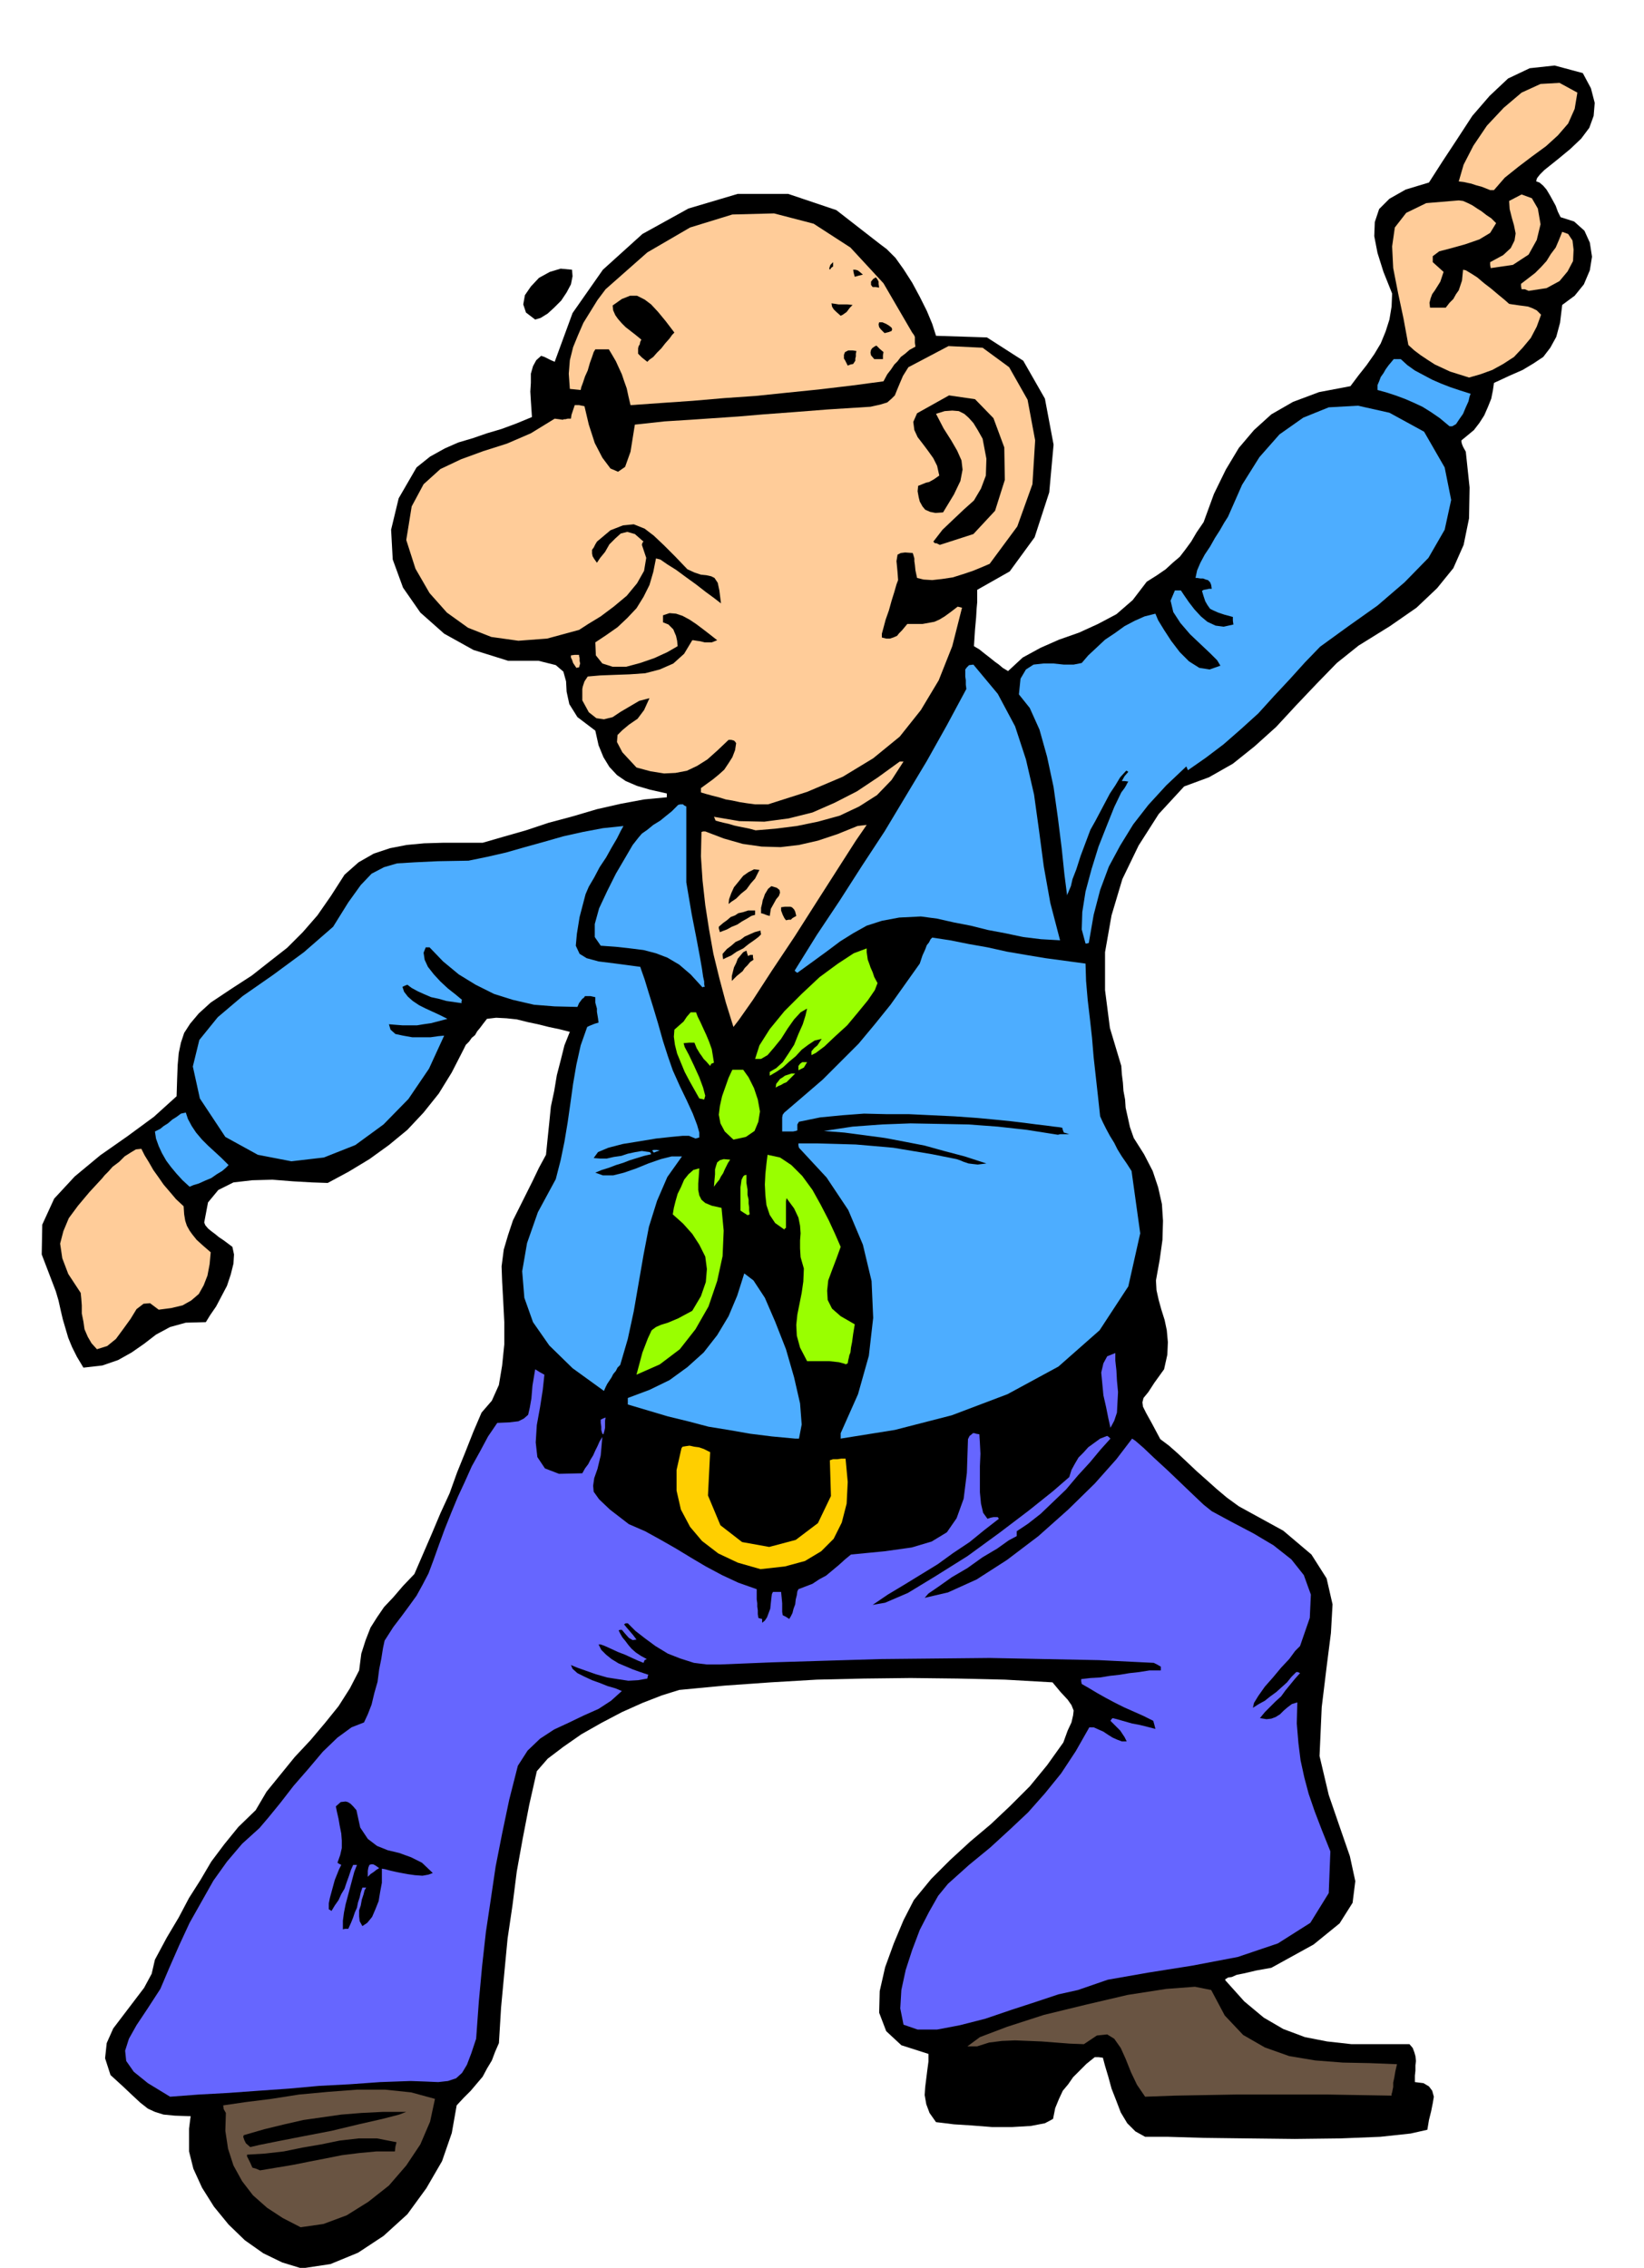 <svg xmlns="http://www.w3.org/2000/svg" width="490.455" height="676.594" fill-rule="evenodd" stroke-linecap="round" preserveAspectRatio="none" viewBox="0 0 3035 4187"><style>.brush1{fill:#000}.pen1{stroke:none}.brush2{fill:#695442}.brush3{fill:#66f}.brush5{fill:#4dadff}.brush6{fill:#9f0}.brush7{fill:#fc9}</style><path d="m557 4188-36-11-35-17-34-24-30-29-27-33-22-35-16-35-8-32v-42l1-8 1-8 1-7-29-1-21-2-16-5-13-6-14-11-14-13-18-17-23-21-10-31 3-28 12-27 19-25 19-25 19-25 14-26 6-26 22-41 22-37 19-36 21-33 20-34 24-32 26-32 32-31 20-34 26-32 26-32 29-31 27-32 25-31 21-33 17-33 4-31 8-25 9-23 12-19 13-19 17-18 18-21 21-22 16-37 16-37 16-38 17-37 14-39 15-37 15-38 15-35 19-22 13-29 6-36 4-39v-41l-2-39-2-36-1-28 4-31 8-27 9-27 12-24 12-24 12-24 12-25 13-24 3-30 3-29 3-30 6-28 5-30 7-27 7-28 10-25-20-5-19-4-20-5-19-4-20-5-19-2-19-1-17 2-7 9-6 8-5 6-4 7-6 5-5 7-6 6-5 10-21 41-24 39-28 35-30 32-34 28-36 26-38 23-39 21-29-1-35-2-38-3-37 1-35 4-28 14-19 23-7 37 2 5 5 6 6 5 8 6 6 5 9 6 8 6 8 6 3 14-1 17-5 20-7 21-10 19-10 19-11 16-8 13-37 1-29 8-26 14-22 17-23 16-25 14-29 10-35 4-12-20-9-18-7-17-5-17-5-17-4-17-4-18-5-17-26-68 1-55 22-48 38-41 47-39 50-35 49-36 42-38 1-32 1-26 2-22 4-19 6-18 11-17 16-19 22-20 39-26 37-24 33-26 32-25 29-29 27-31 25-36 25-39 26-23 28-16 30-10 31-6 32-3 34-1h74l38-11 42-12 42-14 45-12 44-13 44-10 43-8 42-4v-7l-31-7-24-7-21-9-16-11-14-15-11-18-9-22-6-27-33-25-15-24-5-23-1-19-5-18-14-12-32-8h-56l-64-20-54-30-44-39-32-46-19-52-3-55 14-58 33-57 25-20 27-15 25-11 27-8 26-9 27-8 27-10 29-12-1-15-1-15-1-17 1-16v-17l4-14 6-11 9-8 6 2 6 3 6 3 7 3 33-90 56-80 73-66 85-47 91-27h93l89 30 81 63 12 9 16 16 15 21 16 25 14 26 13 26 10 24 7 22 94 3 67 43 40 70 16 85-8 88-27 83-46 63-60 34v23l-1 11-1 17-2 22-2 31 10 6 10 8 9 7 10 8 7 5 7 6 5 3 5 3 27-25 33-18 34-15 37-13 35-16 34-18 30-26 26-34 19-12 16-11 13-12 13-11 10-13 11-15 10-17 13-19 19-52 22-45 24-40 28-33 32-29 40-23 48-18 58-11 15-20 15-19 14-20 12-20 9-22 7-22 4-24 1-24-16-40-11-35-6-31 1-26 8-24 19-19 30-17 43-13 25-39 27-41 28-43 32-37 34-32 40-19 46-5 52 14 15 28 7 27-2 24-8 22-15 20-20 19-23 19-25 20-8 8-4 5-2 3-1 5 6 2 7 6 6 7 6 10 5 9 6 11 4 11 5 10 25 8 19 17 10 22 4 26-4 25-11 26-17 21-23 17-4 33-7 26-11 20-13 17-18 12-20 12-25 11-28 13-2 14-3 15-6 15-7 16-9 14-10 13-12 10-11 9v3l1 4 2 5 5 9 7 66-1 57-10 49-19 43-30 37-38 36-49 34-58 36-40 32-37 38-38 40-37 40-40 36-40 32-44 25-46 17-47 51-37 58-30 62-20 67-12 68v70l9 70 21 70 1 15 2 16 1 15 3 16 1 15 4 18 4 18 7 20 19 30 16 31 10 30 7 31 2 31-1 35-5 36-7 39 1 18 4 18 5 18 6 19 4 19 2 22-1 23-6 27-18 25-11 17-9 11-2 8 1 8 6 12 10 18 16 30 16 12 17 15 16 15 18 17 18 16 19 17 19 16 22 16 82 45 52 44 28 44 11 48-3 53-8 63-9 74-4 90 17 72 21 61 18 52 10 46-5 40-24 38-48 39-78 43-28 5-21 5-15 3-9 4-7 1-3 2-2 1v2l35 39 36 30 36 21 40 15 41 8 45 5h107l6 7 3 8 2 7 1 9-1 8v10l-1 9v12l16 2 10 6 6 8 3 11-2 12-3 15-4 16-3 18-31 7-56 6-74 3-84 1-87-1-80-1-67-2h-42l-18-10-15-15-12-20-8-21-9-23-6-22-6-20-4-15-8-1h-7l-15 12-13 13-12 12-9 13-10 12-7 15-7 17-4 20-15 8-26 5-34 2h-38l-38-3-32-2-24-3-9-1-12-17-6-16-3-17 1-15 2-16 2-16 2-15v-14l-50-16-28-26-13-34 1-40 10-44 16-44 18-43 19-37 32-39 35-35 37-34 38-32 36-34 36-36 32-39 30-42 8-22 7-15 3-13 1-9-4-10-7-10-13-14-15-18-88-5-87-2-87-1-86 1-87 2-85 5-85 6-84 8-32 10-36 14-38 17-38 20-37 21-33 23-29 22-20 23-14 62-12 62-11 61-8 63-9 61-6 63-6 64-4 66-7 16-6 16-9 15-8 15-11 13-11 13-13 13-13 14-9 51-18 52-29 50-35 48-44 40-47 31-51 21-53 8z" class="pen1 brush1"/><path d="m555 4112-33-17-29-19-26-23-20-26-16-29-10-31-5-33 1-33-4-7-1-7 41-6 48-6 51-8 54-5 53-4h52l48 5 44 12-9 42-18 42-26 39-32 37-38 30-40 25-43 16-42 6z" class="pen1 brush2"/><path d="m480 4007-7-3-7-2-4-9-3-6-3-6v-3l33-2 35-4 34-7 35-6 34-7 35-4h34l36 7-2 8-1 9h-34l-32 3-32 4-30 6-31 6-30 6-30 5-30 5zm-18-43-8-7-3-6-2-6 1-3 38-11 37-9 35-8 35-5 35-5 37-3 40-2h43l-13 5-31 8-44 10-50 12-52 10-46 9-35 7-17 4z" class="pen1 brush1"/><path d="m314 3871-41-25-26-21-14-20-2-19 7-22 14-25 20-30 24-37 17-40 18-41 19-41 22-39 22-39 25-35 28-33 32-29 17-20 22-27 24-31 27-31 27-32 27-26 26-19 23-9 7-15 7-18 5-21 6-21 3-23 4-20 3-19 3-14 16-25 16-21 14-19 13-18 11-20 11-21 9-24 10-28 11-30 12-30 12-29 13-28 13-29 15-27 15-28 17-25 22-1 17-2 10-5 8-7 3-13 3-17 2-24 5-30 8 5 9 5-3 28-5 32-6 33-2 32 3 27 14 21 26 10 43-1 5-9 6-8 4-8 5-8 4-9 4-8 4-9 5-8-3 34-6 25-6 17-2 14 1 11 10 14 20 19 35 27 30 13 29 16 28 16 28 17 27 16 30 16 30 14 34 12v19l1 7v6l1 7v7l1 7 3 1 4 1v7l5-4 4-6 3-8 3-8 1-10 1-9 1-8 2-4h15l1 10 1 11v16l1 6 6 3 6 4 3-5 3-6 2-8 3-8 1-9 2-8 1-7 2-4 13-5 13-5 12-8 13-7 12-10 12-10 11-10 11-9 62-6 50-7 37-11 28-17 18-26 13-36 6-48 2-62 3-6 4-3 2-2h3l3 1 6 1 1 16 1 20-1 23v48l2 21 4 17 8 11 6-2 5-1h8l2 3-27 21-27 22-30 20-29 21-31 19-31 19-30 18-28 19 23-4 42-18 51-31 59-37 59-43 54-41 45-36 30-26 4-13 6-11 7-12 9-9 9-10 11-8 11-8 13-5 3 2 3 3-18 20-20 24-22 24-22 26-24 23-23 22-23 18-21 14v9l-15 8-21 15-27 16-28 20-29 17-24 17-19 13-7 8 43-10 53-24 56-36 58-44 55-49 49-48 40-45 29-38 6 4 15 13 20 19 25 23 23 22 24 23 19 18 15 12 37 20 40 21 37 22 33 26 23 29 13 36-2 43-18 52-9 9-11 15-15 16-15 18-15 17-12 17-8 13-2 9 11-7 11-6 10-8 11-8 10-9 10-9 8-10 9-9h3l4 2-9 10-9 11-9 11-8 11-10 9-10 10-10 10-9 11 12 2 9-1 8-3 8-5 7-7 7-6 8-6 10-3-1 39 3 36 4 32 7 32 8 30 11 32 13 34 16 40-3 77-34 55-60 38-74 25-84 16-82 13-74 13-55 19-36 8-42 14-46 15-47 16-47 12-42 8h-36l-26-9-6-30 2-34 8-37 12-37 14-37 17-33 17-30 18-22 39-35 39-32 36-33 34-32 31-35 30-37 27-41 25-44h8l9 4 9 4 9 6 8 5 9 4 8 3h9l-4-8-4-6-4-6-3-3-8-8-7-7 2-3 2-2 8 2 7 2 7 2 7 2 7 2 11 2 13 3 19 5-2-8-2-7-18-9-18-8-18-8-16-8-17-9-16-9-15-9-14-8-1-5v-4l17-2 18-1 18-3 18-2 18-3 18-2 19-3h21v-7l-7-4-6-3-101-5-101-2-101-2-100 1-101 1-100 3-99 3-98 4h-24l-24-3-25-8-23-9-23-14-19-14-18-14-14-14h-4l-3 2 5 6 6 7 6 7 6 8-7 1-7-4-8-9-5-6h-3l-3 1 3 6 4 7 5 6 6 8 6 7 8 7 9 6 11 6-4 2-2 5-10-4-11-5-13-6-13-5-13-6-11-5-8-3h-4l5 10 9 9 10 8 13 8 12 5 14 6 14 5 15 5-1 2-1 5-17 3-18 1-20-3-19-3-21-6-17-6-17-6-12-5 3 7 9 8 12 6 15 7 14 5 15 6 14 4 12 5-20 18-23 15-27 12-27 13-28 13-26 17-23 22-18 28-16 63-13 62-12 61-9 61-9 60-7 63-6 65-5 69-9 27-8 21-9 15-11 10-15 5-18 2-23-1-28-1-56 2-56 4-57 3-55 5-57 4-55 4-55 3-53 4z" class="pen1 brush3"/><path d="m2114 3871-15-22-11-23-10-25-9-20-12-17-13-8-19 2-24 16-26-1-26-2-26-2-24-1-25-1-24 1-24 3-22 7h-18l23-17 50-19 68-22 78-19 77-18 71-11 53-4 30 6 25 47 34 36 40 23 45 16 48 8 51 4 50 1 50 2-3 13-2 12-2 9v8l-1 5-1 5-1 3v3l-59-1-58-1h-171l-56 1-56 1-55 2z" class="pen1 brush2"/><path d="M633 3562v-16l2-15 3-15 4-15 4-15 4-15 4-15 5-13h-7l-4 9-4 12-4 11-4 12-6 10-5 11-7 10-6 10-3-2-2-1v-11l2-10 3-11 3-11 3-11 4-10 4-10 4-8-4-2-3-2 5-14 3-13v-14l-1-13-3-15-2-12-3-13-2-10 9-8 9-1 4 1 5 3 5 5 6 7 7 32 14 21 17 13 20 8 21 5 22 8 20 10 20 19-8 3-11 2-14-1-14-2-16-3-14-3-11-3-6-1v26l-3 16-3 18-6 15-6 14-9 11-9 6-5-9-1-9v-11l3-9 2-11 3-9 2-8 3-5h-7l-3 9-2 9-3 9-2 10-4 9-3 9-4 10-5 11h-6l-4 1z" class="pen1 brush1"/><path d="M679 3465v-11l1-6 2-5 3-1h4l4 2 7 5-5 3-5 4-6 4-5 5z" class="pen1 brush3"/><path d="m1404 2897-42-12-36-17-30-23-22-26-17-32-8-35v-38l9-40 2-3 6-1 7-1 9 2 8 1 9 3 6 3 6 3-4 80 23 55 40 31 50 9 49-13 41-31 24-50-2-66 6-2h8l7-1h8l4 43-2 40-9 35-15 30-23 23-30 18-37 10-45 5z" class="pen1" style="fill:#ffcf00"/><path d="m1468 2656-43-4-40-5-40-7-37-6-38-10-37-9-37-11-37-11v-12l40-15 37-18 33-24 30-27 25-32 21-35 16-38 13-41 17 13 21 32 19 44 20 51 15 52 11 48 3 39-5 26h-7zm84 0v-10l32-72 20-71 8-70-3-68-16-67-27-64-40-60-51-55-1-4v-4h36l36 1 34 1 35 3 34 3 36 6 36 6 40 8 5 1 6 2 7 3 9 3 8 1 9 1 8-1 8-1-40-13-38-10-36-10-36-7-37-7-37-5-38-5-38-3 53-8 54-4 53-2 54 1 53 1 54 4 54 6 57 9 4-1h17l-6-2-4-1-2-5-1-4-6-1-9-1-15-2-17-2-23-3-25-3-30-3-32-3-42-3-42-2-42-2h-41l-42-1-40 3-41 4-39 8-3 5v11l-3 1-5 1h-20v-26l1-5 3-4 35-30 36-31 33-33 33-33 30-36 29-36 27-38 27-38 5-15 5-11 3-8 4-5 3-6 3-3 33 5 35 7 34 6 36 8 35 6 36 6 37 5 37 5 1 32 3 35 4 34 4 36 3 36 4 36 4 36 4 37 5 11 6 12 7 13 8 13 6 12 8 13 9 13 9 14 16 115-22 98-53 81-76 67-94 51-103 39-105 27-100 16z" class="pen1 brush5"/><path d="m1112 2647-2-7v-6l-1-7v-6l4-2 5-2-1 6v13l-1 5-2 7-2-1zm938-11-4-18-4-20-5-22-2-21-2-21 4-17 7-13 15-6v14l2 18 1 19 2 21-1 19-1 19-5 15-7 13z" class="pen1 brush3"/><path d="m1115 2568-58-42-43-42-30-43-16-45-4-49 9-52 20-57 33-61 9-35 7-34 6-36 5-35 5-36 6-35 8-36 12-34 4-2 5-2 5-2 7-2-1-8-1-6-1-6v-6l-3-11v-10l-9-2h-10l-2 3-3 2-3 4-3 4-3 7-42-1-38-3-39-9-35-11-34-17-31-19-29-24-25-26h-7l-4 10 2 13 6 13 11 14 12 13 14 13 14 11 12 10-1 2v4l-14-2-14-2-14-4-14-3-14-6-11-5-11-6-8-6-5 2-4 2 3 9 7 9 9 8 12 8 12 6 13 6 13 6 14 7-15 4-15 4-14 2-12 2h-27l-13-1-12-1 3 10 9 8 14 3 17 3h34l14-2 11-1-28 61-38 56-46 47-52 38-58 23-60 7-62-12-60-33-47-71-13-59 12-49 34-42 46-39 56-39 57-42 54-47 28-45 23-32 20-21 23-12 24-7 33-2 42-2 57-1 34-7 35-8 35-10 36-10 35-10 36-8 37-7 38-4-5 9-7 14-10 17-10 18-12 18-10 19-10 17-6 14-11 42-5 31-2 22 7 15 13 8 22 6 32 4 45 6 2 6 6 17 7 23 9 29 9 30 9 32 9 28 9 26 13 29 13 27 11 24 8 21 4 14v9l-7 2-12-5h-12l-21 2-28 3-30 5-31 5-27 7-19 8-8 11 12 1h12l13-3 14-2 12-4 14-3 12-2 14 2 2 1 1 3-13 3-13 4-13 4-13 5-13 4-13 5-13 4-12 5 14 5h19l20-5 23-8 22-9 23-8 20-5h19l-27 38-19 44-15 48-10 52-9 52-9 52-11 51-14 48-5 5-3 6-5 6-3 6-4 6-4 6-3 6-3 7z" class="pen1 brush5"/><path d="m1175 2538 11-41 10-26 7-15 8-6 9-4 13-4 19-8 26-14 16-27 9-26 2-24-3-23-11-22-13-20-17-19-19-17 2-12 3-12 4-14 6-12 6-14 8-10 9-8 11-3-1 15-1 13v12l2 10 4 8 7 6 12 5 18 4 4 42-2 47-10 46-16 47-24 42-29 37-37 28-43 19zm385-20-11-3-9-1-9-1h-41l-13-25-6-22-1-20 2-19 4-20 4-20 3-21 1-24-6-21-1-16v-15l1-13-1-14-3-15-8-17-14-19-1 6v49l-2 1-1 2-17-12-10-15-6-18-2-18-1-20 1-20 2-19 2-16 23 5 21 14 20 20 19 26 15 27 15 29 12 26 10 23-8 22-8 21-7 19-2 19 1 17 8 16 16 14 26 15-3 18-2 15-2 10-1 9-2 5-1 5-1 4-1 6-4 2-1-1z" class="pen1 brush6"/><path d="m179 2491-10-11-7-12-6-14-2-14-3-15v-15l-1-13-1-10-23-35-11-29-4-27 6-23 10-24 17-23 21-25 24-26 4-5 7-7 8-9 12-9 10-10 11-7 10-6 10-1 6 12 8 13 8 14 10 14 9 13 12 14 11 13 14 13 1 15 2 12 3 9 5 9 5 7 8 10 11 10 15 13-2 22-4 21-7 18-9 16-14 12-16 9-21 5-23 3-16-12-12 1-13 10-11 18-13 18-14 19-16 13-19 6z" class="pen1 brush7"/><path d="m1381 2244-8-5-6-4v-43l1-7 1-7 3-6 2-2 4-1v15l2 12v10l2 9v7l1 7v6l1 7-3 1v1z" class="pen1 brush6"/><path d="m350 2191-13-12-11-12-10-12-9-12-8-14-6-13-5-14-2-13 4-2 6-3 6-5 8-5 8-7 8-5 8-6 9-2 4 12 7 13 8 12 11 13 11 11 12 11 13 12 13 13-5 5-7 6-10 6-10 7-12 5-11 5-10 3-7 3z" class="pen1 brush5"/><path d="m1318 2191 1-12 1-11v-9l2-7 2-6 5-4 7-2 12 1-4 6-3 6-3 6-3 7-4 6-3 6-5 6-5 7z" class="pen1 brush6"/><path d="m1207 2128-3-4 3-1h5l6 1-6 2-5 2z" class="pen1 brush5"/><path d="m1354 2104-16-15-8-15-3-16 2-16 4-18 6-17 6-17 7-15h20l10 14 10 20 7 21 4 22-3 19-7 17-16 11-23 5zm-63-76-9-16-9-16-9-17-7-17-7-17-4-16-2-15 1-13 9-8 8-7 6-9 7-8h10l3 8 5 10 5 11 6 13 5 12 5 14 2 12 2 13-5 2-2 4-7-8-5-5-4-6-3-4-3-5-3-5-2-5-2-5h-10l-10 1 2 7 8 15 9 19 10 22 7 19 4 15-2 7-9-2zm141-20 1-7 4-5 3-4 5-3 4-3 6-2 6-2h7l-8 8-8 8-5 2-5 3-5 2-5 3zm-11-22v-7l12-7 12-11 10-15 11-17 8-20 8-18 5-16 3-13-12 7-12 13-12 17-12 19-13 16-12 14-12 7h-11l8-25 19-30 27-33 32-32 33-31 34-25 29-19 24-9v7l1 7 1 7 3 8 2 6 4 9 3 9 6 11-5 13-13 19-18 22-20 24-23 21-19 18-16 12-8 4v-7l5-6 6-5 4-6 4-6-13 3-12 8-12 9-11 12-12 10-12 11-12 8-12 7zm53-10v-8l3-4 4-3h9l-3 5-3 5-4 2-6 3z" class="pen1 brush6"/><path d="m1354 1896-14-45-12-45-11-45-8-45-7-45-5-45-3-45 1-45 3-1h4l34 13 35 10 35 5 35 1 34-4 35-8 36-12 37-15 8-1 9-1-20 29-32 50-39 61-42 66-42 63-35 54-26 37-10 13z" class="pen1 brush7"/><path d="m1297 1823-22-24-21-18-22-13-21-8-23-6-24-3-27-3-28-2-11-16v-24l8-29 15-32 16-32 17-29 14-24 11-14 6-7 10-7 11-9 13-8 11-9 10-8 7-7 5-5 4-1h5l2 2 4 2v140l10 59 9 46 6 32 4 23 2 14 2 9v5l1 5h-3l-1 1z" class="pen1 brush5"/><path d="M1351 1811v-9l2-8 2-8 4-8 3-8 5-6 5-6 6-3 1 4 2 6 4-2h5v4l1 5-6 4-5 6-5 5-4 6-11 9-9 9z" class="pen1 brush1"/><path d="m1472 1796-3-2-2-2 41-66 42-63 41-64 42-64 39-65 39-65 37-66 36-67-1-8v-8l-1-7v-13l3-4 4-4 8-1 45 54 32 60 20 61 15 65 9 65 9 68 12 67 18 69-35-2-33-4-33-7-32-6-32-8-31-6-31-7-30-4-40 2-32 6-28 9-25 14-24 15-24 18-26 19-29 21z" class="pen1 brush5"/><path d="m1335 1771-1-7v-3l8-9 8-6 8-7 9-4 8-6 9-4 9-4 11-3v2l1 5-5 5-8 6-10 7-10 8-12 6-10 7-9 4-6 3z" class="pen1 brush1"/><path d="m2004 1742-7-26 1-32 6-38 11-41 13-42 15-38 14-35 13-27 6-8 3-5 2-4 2-3-7-1h-5l5-9 7-8-3-2h-1l-11 12-9 15-10 15-9 17-9 17-9 17-9 16-6 16-12 32-8 25-7 18-3 13-3 7-2 5-1 2-1 3-5-39-5-48-7-56-8-57-12-56-14-50-18-40-20-25 3-29 10-17 14-9 18-2h19l19 2h18l15-3 12-14 15-14 16-15 18-12 18-13 19-10 18-8 20-5 5 12 11 18 13 20 16 21 17 17 19 12 19 3 20-7-6-10-13-13-18-17-19-18-18-21-13-20-5-21 8-19h11l6 9 9 13 10 13 12 13 12 10 15 7 15 2 18-4-1-7v-7l-15-4-12-4-9-4-6-3-5-7-4-7-3-9-3-10 3-2 6-1 4-1h5l-1-7-2-5-4-4-4-1-5-2h-5l-6-1h-3l3-14 6-14 8-15 10-15 9-16 9-14 8-14 7-11 26-59 32-51 37-42 44-31 47-19 54-3 58 13 64 35 38 66 12 60-12 55-30 52-44 45-50 43-55 39-51 37-28 29-28 31-29 31-29 32-32 29-32 28-33 25-33 23-2-5-1-2-37 35-33 36-28 36-24 39-21 39-16 43-12 46-9 52-4 1h-2z" class="pen1 brush5"/><path d="m1329 1721-2-7v-3l8-7 7-5 7-6 8-3 6-4 9-2 9-3h13v8l-7 2-8 5-9 5-9 6-10 4-9 5-8 3-5 2zm122-22-3-4-3-6-3-8v-6l7-1h10l3 1 4 4 2 4 2 8-7 4-3 3h-4l-5 1zm-37-10-5-2-4-1v-10l2-8 1-6 2-5 2-6 3-5 3-5 6-5 10 3 5 4 1 5-2 6-5 6-5 9-5 9-2 13-4-1-3-1zm-69-20 1-9 4-11 5-11 9-11 8-10 10-7 10-5 10 1-3 6-5 10-8 9-8 11-10 8-9 9-9 6-5 4zm669-117v-11l1-2h4v2l1 5-4 2-2 4z" class="pen1 brush1"/><path d="m1395 1533-11-3-10-2-10-2-9-2-10-3-9-2-8-2-7-2-2-5-1-2 47 8 46 1 45-6 44-11 41-18 41-21 39-26 40-29h7l-22 34-27 28-33 21-36 17-40 11-39 8-40 5-36 3z" class="pen1 brush7"/><path d="m1394 1485-15-2-13-2-14-3-12-2-13-4-12-3-11-3-10-3v-8l11-8 11-8 11-9 10-9 8-12 7-11 5-13 2-13-3-4-2-1-4-1h-5l-20 19-19 17-19 12-19 9-21 4-21 1-25-4-26-7-26-28-10-19 1-13 9-9 12-10 16-11 12-16 10-22-19 5-17 10-17 10-15 10-16 4-14-2-14-11-12-22v-21l1-5 3-9 6-9 23-2 26-1 28-1 29-2 27-7 25-11 20-18 15-25h2l6 1 7 1 8 2h13l5-2 5-2-14-11-13-10-12-9-12-8-13-7-12-4-12-1-12 4v13l10 4 9 9 2 5 3 7 2 9 1 10-19 11-24 11-26 9-26 7h-25l-19-6-12-15-1-24 21-14 20-14 18-17 17-18 13-21 11-22 7-24 5-25 8 2 13 9 16 10 19 14 18 13 18 14 15 11 13 10-3-24-3-14-6-9-6-3-9-2-10-1-12-4-13-6-23-24-20-20-19-18-17-13-20-8-20 2-23 9-25 21-3 5-3 6-3 4v7l1 5 3 5 5 7 6-9 9-11 8-14 11-11 10-9 12-3 14 4 16 14-2 2-1 4 8 24-4 24-13 23-19 23-24 20-24 18-23 14-17 11-59 16-53 4-50-7-43-17-39-28-32-36-26-45-17-53 10-62 22-41 31-28 38-18 41-15 44-14 44-19 44-27 8 1 7 1 2-1h3l4-1h6l1-7 2-6 2-6 2-6h8l10 2 8 34 11 34 14 27 15 20 14 6 13-9 10-28 8-50 55-6 48-3 44-3 44-3 47-4 54-4 64-5 79-5 18-4 13-4 8-7 6-6 4-10 5-12 6-14 10-16 74-39 63 3 49 36 34 60 14 75-5 81-28 78-51 69-14 6-17 7-18 6-19 6-20 3-18 2-16-1-12-3-3-14-1-10-1-7v-5l-2-7-1-3-14-1-8 1-6 3-1 6-1 6 1 10 1 11 1 14-3 8-4 14-5 16-5 18-6 17-4 15-3 11v7l8 2h7l6-2 7-3 4-5 5-5 5-6 5-6h28l11-2 11-2 9-4 10-6 11-8 13-10 4 1 4 1-18 71-25 63-33 55-39 49-49 40-56 34-66 28-72 23h-24z" class="pen1 brush7"/><path d="m1064 1233-6-9-2-6-2-4v-4l7-1h8v2l1 4v5l1 5-2 7-5 1z" class="pen1 brush7"/><path d="m1735 1006-6-3h-3l-2-2-1-1 17-22 20-19 19-18 19-17 13-22 9-24 1-31-7-37-9-16-8-13-9-10-8-7-10-5-12-1-14 1-16 5 14 27 14 22 11 19 8 18 2 17-4 21-12 25-20 33-14 1-10-2-9-4-5-6-5-9-2-8-2-11 1-10 5-2 5-2 5-2 5-1 9-5 10-7-4-18-7-14-10-14-9-12-10-13-6-13-2-15 7-16 59-33 48 7 34 35 20 54 1 60-18 57-40 43-62 20z" class="pen1 brush1"/><path d="m2676 787-18-15-16-11-16-10-15-7-16-7-16-6-18-6-18-5v-9l3-7 3-8 5-7 4-7 5-7 5-6 5-6h13l12 11 14 10 15 8 17 9 16 7 18 7 18 6 19 6-2 5-2 9-5 11-5 12-7 10-6 9-7 4h-5z" class="pen1 brush5"/><path d="m1164 748-4-17-3-14-5-14-4-12-6-13-5-11-7-12-6-10h-25l-3 5-3 9-4 11-4 14-5 11-4 12-3 8-1 5-10-1-10-1-2-28 2-25 6-24 9-22 10-23 13-21 13-21 15-20 77-68 79-46 78-24 77-2 73 19 68 44 61 66 53 91 3 4 2 4v11l1 7-11 6-8 7-8 6-6 8-6 6-6 9-7 9-7 13-60 8-59 7-59 6-58 6-58 4-58 5-58 4-57 4zm1548-51-19-6-16-5-15-7-13-6-14-9-12-8-12-9-11-10-9-49-10-47-9-46-2-40 5-35 21-27 37-18 60-5 8 1 9 4 8 4 9 6 8 5 9 7 9 6 9 9-11 18-20 12-26 9-25 7-23 6-12 9v11l20 18-3 9-3 9-5 8-5 8-5 7-3 8-2 8 1 9h29l7-9 7-7 5-9 5-7 3-9 3-9 1-10 1-10 5 1 10 6 11 7 13 11 13 10 13 11 11 9 9 8 6 1 7 1 7 1 8 1 7 1 8 3 8 4 8 8-8 22-11 21-15 18-16 17-20 13-20 11-22 8-21 6z" class="pen1 brush7"/><path d="m1565 675-3-6-2-4-2-3v-7l2-5 6-3h8l7 1-1 5v5l-1 4v4l-2 3-2 3-5 1-5 2zm-370-7-10-8-7-7v-10l1-4 2-3 1-5 2-4-11-9-9-7-9-7-7-7-7-8-5-7-4-9-1-9 17-12 15-6h13l14 7 12 9 13 14 14 17 16 21-4 4-5 7-8 9-7 9-8 8-7 8-7 5-4 4zm419-5-6-7-1-5 1-5 2-3 4-3 4-2 6 6 7 6-1 6v7h-16zm19-48-7-7-3-4-1-5 1-4h6l7 3 5 3 5 4 1 3-1 3-5 2-8 2zm-645-25-17-13-5-15 3-17 11-16 15-16 20-11 20-6 21 2 1 12-3 15-8 15-10 15-13 13-12 11-13 8-10 3zm564-7-9-8-4-4-3-5-1-6 7 1 6 1h16l10 1-5 5-6 8-7 5-4 2z" class="pen1 brush1"/><path d="m2822 537-7-3h-6l-1-6v-4l13-10 13-10 11-11 10-11 8-13 9-12 6-14 6-15 11 4 8 12 2 17-1 21-10 19-15 18-24 13-33 5z" class="pen1 brush7"/><path d="m1611 530-3-4v-6l4-5 5-3 3 4 2 4v4l1 7-6-1h-6zm-33-19-2-7-1-6h4l4 1 3 2 7 6-8 2-7 2zm-47-16 2-6 5-5v8l-3 2-3 4-1-2v-1z" class="pen1 brush1"/><path d="m2752 495-1-6v-5l24-13 14-13 7-14 2-13-3-15-4-14-4-16-1-15 23-12 19 7 11 19 5 29-7 29-15 27-29 19-41 6zm-1-144-15-6-11-3-9-3-5-1-9-2-9-1 9-31 18-35 25-37 31-33 33-28 35-16 35-2 33 18-5 30-12 27-19 22-22 20-26 19-25 19-25 20-20 23h-7z" class="pen1 brush7"/></svg>
